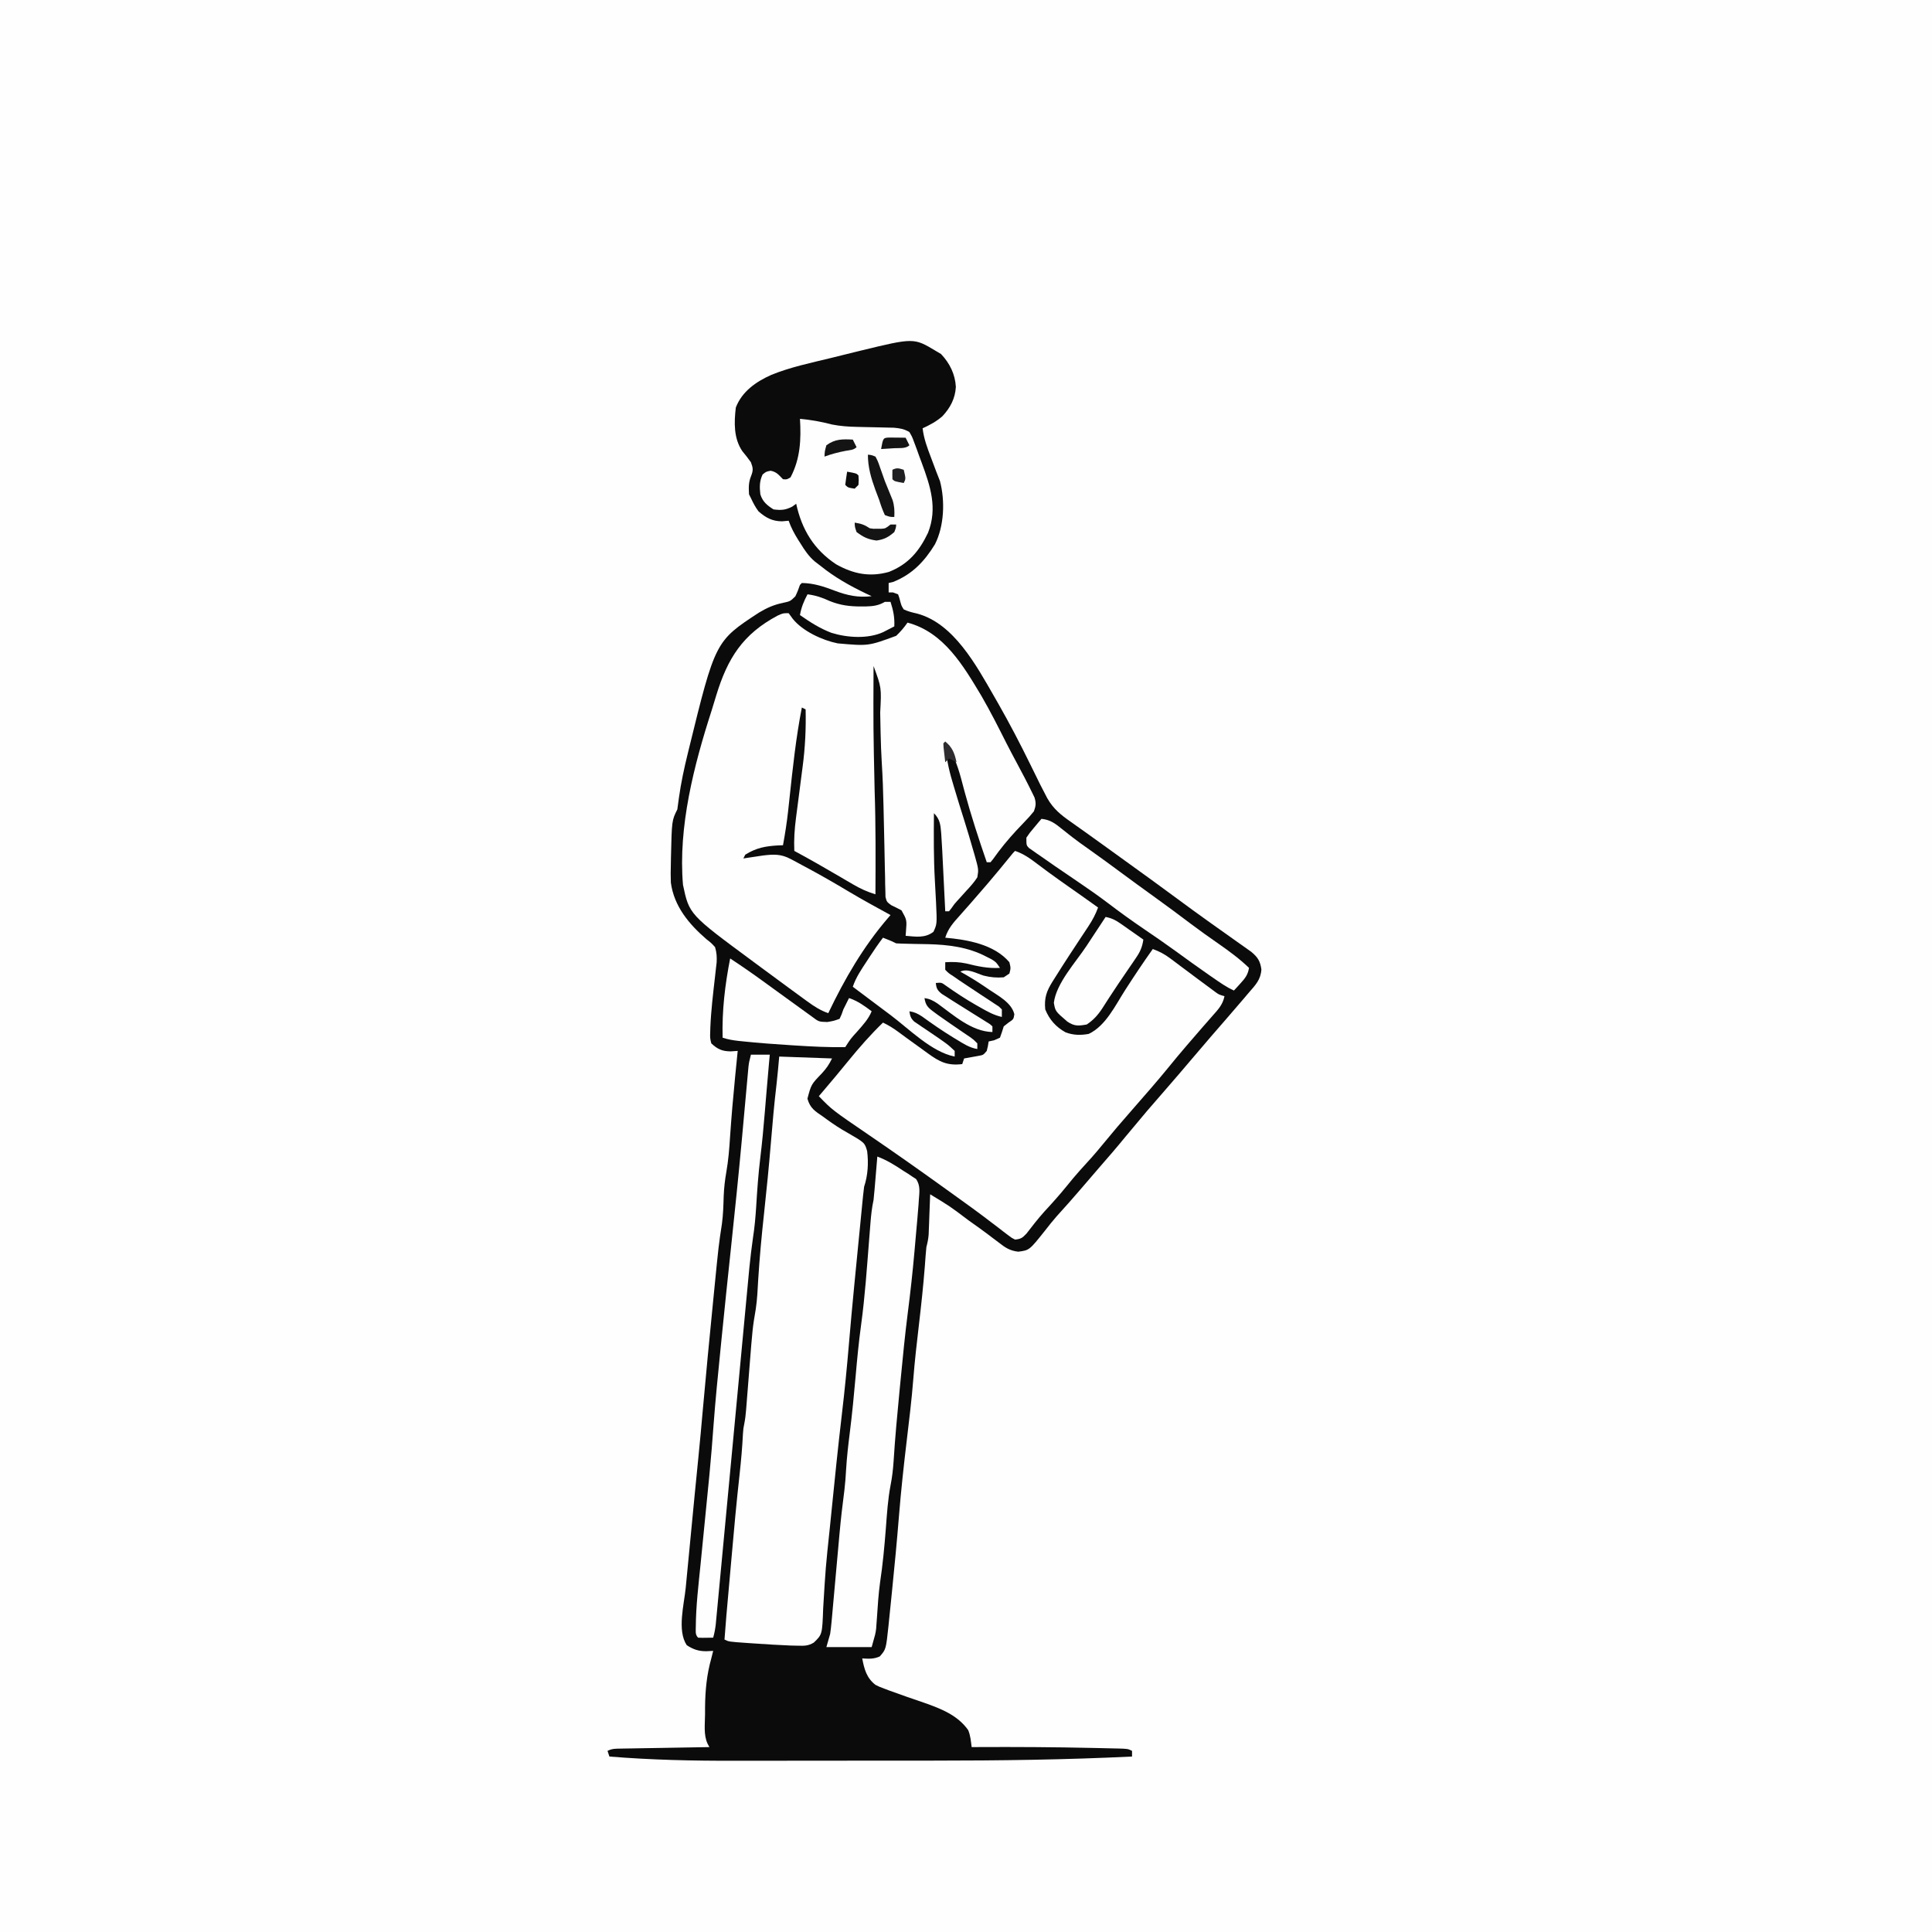 <svg version="1.1" xmlns="http://www.w3.org/2000/svg" width="1024" height="1024">
<rect width="100%" height="100%" fill="#808080" stroke="none"/>
<path d="M0 0 C337.92 0 675.84 0 1024 0 C1024 337.92 1024 675.84 1024 1024 C686.08 1024 348.16 1024 0 1024 C0 686.08 0 348.16 0 0 Z " fill="#FEFEFE" transform="translate(0,0)"/>
<path d="M0 0 C1.361 0.804 1.361 0.804 2.75 1.625 C7.368 6.499 10.256 12.308 10.625 19.062 C10.278 25.193 7.694 30.103 3.543 34.566 C0.367 37.374 -3.158 39.262 -7 41 C-6.347 46.514 -4.528 51.351 -2.562 56.5 C-1.638 58.952 -0.716 61.404 0.197 63.86 C0.838 65.57 1.512 67.267 2.195 68.961 C4.969 79.436 4.457 92.839 -0.461 102.496 C-6.055 111.596 -12.5 118.422 -22.625 122.438 C-23.409 122.623 -24.192 122.809 -25 123 C-25 124.65 -25 126.3 -25 128 C-24.237 128 -23.474 128 -22.688 128 C-21.801 128.33 -20.914 128.66 -20 129 C-19.352 130.742 -19.352 130.742 -18.812 132.875 C-18.199 135.099 -18.199 135.099 -17 137 C-14.62 138.14 -12.314 138.654 -9.746 139.254 C9.594 144.508 21.496 166.756 30.839 182.971 C31.222 183.641 31.605 184.31 32 185 C32.408 185.712 32.815 186.424 33.235 187.158 C39.181 197.602 44.715 208.208 50 219 C51.391 221.836 52.787 224.669 54.188 227.5 C54.496 228.134 54.805 228.769 55.124 229.422 C56.052 231.299 57.015 233.152 58 235 C58.345 235.664 58.689 236.327 59.045 237.011 C62.262 242.715 66.355 245.994 71.688 249.688 C72.524 250.285 73.361 250.882 74.222 251.498 C75.958 252.736 77.698 253.969 79.442 255.196 C82.598 257.422 85.724 259.687 88.849 261.956 C92.558 264.648 96.28 267.323 100 270 C109.285 276.682 118.549 283.389 127.75 290.188 C133.16 294.185 138.582 298.162 144.062 302.062 C144.603 302.448 145.143 302.833 145.699 303.23 C148.229 305.032 150.761 306.831 153.298 308.624 C155.765 310.368 158.227 312.121 160.688 313.875 C161.467 314.423 162.246 314.971 163.049 315.535 C163.779 316.057 164.509 316.579 165.262 317.117 C166.236 317.807 166.236 317.807 167.229 318.511 C170.628 321.369 171.897 323.311 172.562 327.75 C172.296 333.138 169.447 336.074 166 340 C165.127 341.029 164.256 342.059 163.387 343.09 C160.286 346.751 157.146 350.377 154 354 C153.459 354.624 152.917 355.248 152.359 355.891 C151.818 356.515 151.277 357.138 150.719 357.781 C149.907 358.717 149.907 358.717 149.078 359.672 C147.981 360.936 146.884 362.2 145.787 363.463 C142.328 367.451 138.901 371.463 135.5 375.5 C131.558 380.178 127.574 384.819 123.562 389.438 C111.911 402.809 111.911 402.809 100.562 416.438 C95.946 422.12 91.148 427.636 86.34 433.156 C83.119 436.855 79.933 440.582 76.75 444.312 C72.611 449.162 68.38 453.912 64.086 458.625 C61.914 461.097 59.893 463.652 57.875 466.25 C49.574 476.671 49.574 476.671 43.695 477.422 C39.297 476.92 36.809 475.288 33.438 472.625 C32.209 471.701 30.979 470.778 29.75 469.855 C29.129 469.38 28.507 468.905 27.867 468.416 C24.936 466.193 21.937 464.067 18.938 461.938 C18.367 461.53 17.796 461.122 17.208 460.702 C7.422 453.314 7.422 453.314 -3 447 C-3.038 448.059 -3.038 448.059 -3.076 449.14 C-3.192 452.343 -3.315 455.547 -3.438 458.75 C-3.477 459.861 -3.516 460.972 -3.557 462.117 C-3.619 463.722 -3.619 463.722 -3.684 465.359 C-3.739 466.836 -3.739 466.836 -3.795 468.343 C-3.977 470.705 -4.401 472.72 -5 475 C-5.163 476.467 -5.292 477.938 -5.395 479.41 C-5.461 480.3 -5.527 481.189 -5.596 482.106 C-5.667 483.081 -5.739 484.057 -5.812 485.062 C-6.632 495.595 -7.766 506.073 -9 516.562 C-10.112 526.033 -11.194 535.492 -11.938 545 C-12.801 555.953 -14.135 566.843 -15.438 577.75 C-17.003 590.883 -18.439 604.004 -19.5 617.188 C-20.587 630.637 -21.852 644.064 -23.229 657.487 C-23.449 659.645 -23.668 661.804 -23.884 663.962 C-24.188 666.991 -24.501 670.019 -24.816 673.047 C-24.906 673.95 -24.995 674.852 -25.088 675.782 C-26.407 688.171 -26.407 688.171 -29.688 691.938 C-32.859 693.395 -35.557 693.199 -39 693 C-37.929 698.646 -36.72 703.31 -32 707 C-29.932 708.038 -29.932 708.038 -27.594 708.898 C-26.706 709.24 -25.817 709.582 -24.902 709.934 C-18.727 712.203 -12.508 714.354 -6.277 716.469 C2.605 719.586 11.572 723.061 17.16 730.996 C18.38 733.906 18.587 736.886 19 740 C19.987 739.995 20.973 739.99 21.99 739.984 C42.29 739.887 62.578 739.984 82.875 740.438 C83.824 740.457 84.773 740.477 85.751 740.497 C88.436 740.554 91.12 740.617 93.805 740.684 C95.01 740.709 95.01 740.709 96.239 740.734 C101.769 740.885 101.769 740.885 104 742 C104 742.99 104 743.98 104 745 C68.827 746.711 33.625 747.162 -1.585 747.167 C-4.447 747.168 -7.309 747.17 -10.171 747.173 C-20.237 747.182 -30.303 747.186 -40.37 747.185 C-49.629 747.185 -58.888 747.195 -68.148 747.211 C-76.22 747.224 -84.293 747.229 -92.365 747.229 C-97.134 747.229 -101.902 747.231 -106.671 747.242 C-128.867 747.289 -150.871 746.813 -173 745 C-173.495 743.515 -173.495 743.515 -174 742 C-171.513 740.757 -169.782 740.842 -167 740.795 C-165.959 740.775 -164.918 740.755 -163.845 740.734 C-162.718 740.718 -161.591 740.701 -160.43 740.684 C-159.278 740.663 -158.127 740.642 -156.941 740.621 C-153.252 740.555 -149.564 740.496 -145.875 740.438 C-143.379 740.394 -140.883 740.351 -138.387 740.307 C-132.258 740.199 -126.129 740.098 -120 740 C-120.324 739.397 -120.649 738.795 -120.983 738.174 C-123.168 733.503 -122.334 727.751 -122.312 722.688 C-122.31 721.426 -122.308 720.165 -122.306 718.865 C-122.21 709.873 -121.429 701.659 -119 693 C-118.665 691.667 -118.33 690.334 -118 689 C-119.794 689.093 -119.794 689.093 -121.625 689.188 C-125.757 689.188 -128.478 688.264 -132 686 C-137.205 678.192 -133.431 664.537 -132.539 655.441 C-132.386 653.846 -132.234 652.251 -132.083 650.655 C-131.684 646.472 -131.278 642.289 -130.872 638.107 C-130.465 633.913 -130.065 629.719 -129.664 625.525 C-128.43 612.638 -127.185 599.752 -125.883 586.871 C-125.015 578.29 -124.244 569.702 -123.482 561.112 C-121.791 542.104 -119.962 523.11 -118.073 504.12 C-117.877 502.143 -117.682 500.166 -117.487 498.188 C-115.099 474.001 -115.099 474.001 -113.375 462.731 C-112.708 457.876 -112.578 453.018 -112.434 448.125 C-112.261 443.729 -111.794 439.519 -111.027 435.184 C-109.945 429.027 -109.454 422.921 -109.062 416.688 C-108.338 406.043 -107.422 395.429 -106.375 384.812 C-106.307 384.118 -106.238 383.423 -106.168 382.707 C-105.783 378.804 -105.393 374.902 -105 371 C-106.196 371.082 -107.392 371.165 -108.625 371.25 C-113.115 371.231 -115.673 370.148 -119 367 C-119.691 364.164 -119.691 364.164 -119.562 360.625 C-119.544 359.965 -119.525 359.305 -119.506 358.626 C-119.13 349.497 -118.021 340.373 -116.981 331.297 C-116.841 330.04 -116.702 328.783 -116.559 327.488 C-116.428 326.359 -116.297 325.231 -116.162 324.068 C-116.005 321.104 -116.158 318.838 -117 316 C-119.007 313.802 -119.007 313.802 -121.562 311.812 C-130.836 303.784 -138.73 294.389 -140.43 281.818 C-140.561 278.572 -140.54 275.372 -140.438 272.125 C-140.419 270.993 -140.401 269.86 -140.383 268.693 C-139.929 248.858 -139.929 248.858 -137 243 C-136.689 240.952 -136.414 238.899 -136.156 236.844 C-135.063 228.949 -133.393 221.238 -131.5 213.5 C-131.329 212.797 -131.158 212.095 -130.982 211.371 C-116.869 153.809 -116.869 153.809 -93.625 138.625 C-89.401 136.1 -85.744 134.514 -80.938 133.5 C-77.155 132.698 -77.155 132.698 -74.465 130.086 C-73.477 128.082 -72.711 126.115 -72 124 C-71.67 123.67 -71.34 123.34 -71 123 C-64.644 123.113 -59.494 124.834 -53.625 127.062 C-46.937 129.59 -41.22 130.842 -34 130 C-35.541 129.273 -35.541 129.273 -37.113 128.531 C-45.706 124.403 -53.539 120.01 -61 114 C-61.993 113.241 -62.985 112.481 -64.008 111.699 C-67.332 108.911 -69.497 105.674 -71.75 102 C-72.135 101.397 -72.521 100.793 -72.918 100.172 C-74.983 96.885 -76.697 93.658 -78 90 C-79.155 90.103 -80.31 90.206 -81.5 90.312 C-86.655 90.294 -90.189 88.397 -94 85 C-95.696 82.722 -96.776 80.595 -98 78 C-98.33 77.34 -98.66 76.68 -99 76 C-99.202 72.428 -99.289 69.715 -97.938 66.375 C-96.709 63.264 -96.829 62.148 -98 59 C-99.436 56.982 -100.939 55.06 -102.527 53.16 C-107.188 46.324 -106.937 37.93 -106 30 C-102.732 21.493 -95.297 16.304 -87.234 12.715 C-77.152 8.597 -66.432 6.38 -55.875 3.812 C-53.702 3.275 -51.528 2.737 -49.355 2.197 C-47.255 1.679 -45.155 1.161 -43.055 0.645 C-42.094 0.408 -41.133 0.172 -40.144 -0.072 C-11.647 -6.998 -11.647 -6.998 0 0 Z " fill="#0B0B0B" transform="translate(496,186)"/>
<path d="M0 0 C0.722 0.99 1.444 1.98 2.188 3 C7.427 9.533 17.831 14.355 26 16 C42.229 17.434 42.229 17.434 57 12 C59.279 9.832 61.213 7.586 63 5 C82.251 10.08 92.57 27.806 102.211 43.909 C106.979 52.148 111.257 60.648 115.545 69.144 C117.271 72.531 119.053 75.885 120.851 79.234 C123.693 84.529 126.501 89.844 129.125 95.25 C129.519 96.06 129.914 96.869 130.32 97.703 C131.198 100.668 131.06 102.086 130 105 C128.384 107.014 126.802 108.798 125 110.625 C123.998 111.677 122.998 112.732 122 113.789 C121.497 114.32 120.995 114.852 120.477 115.399 C116.148 120.092 112.044 125.091 108.375 130.312 C107.921 130.869 107.467 131.426 107 132 C106.34 132 105.68 132 105 132 C100.754 119.694 96.731 107.377 93.312 94.812 C89.981 82.112 89.981 82.112 85 70 C84.34 69.67 83.68 69.34 83 69 C83.467 76.014 84.721 82.405 86.75 89.125 C87.018 90.038 87.286 90.951 87.562 91.892 C89.36 97.98 91.251 104.037 93.164 110.09 C94.786 115.248 96.328 120.426 97.812 125.625 C98.032 126.372 98.251 127.118 98.477 127.887 C100.713 135.836 100.713 135.836 100 140 C98.331 142.63 96.307 144.851 94.188 147.125 C93.097 148.335 92.007 149.546 90.918 150.758 C90.405 151.318 89.893 151.877 89.365 152.454 C87.871 154.097 87.871 154.097 86.238 156.43 C85.83 156.948 85.421 157.466 85 158 C84.34 158 83.68 158 83 158 C82.945 156.866 82.889 155.731 82.832 154.563 C82.624 150.319 82.413 146.075 82.2 141.832 C82.109 140.002 82.019 138.172 81.93 136.342 C81.801 133.698 81.668 131.054 81.535 128.41 C81.497 127.604 81.458 126.797 81.418 125.966 C81.299 123.642 81.157 121.322 81 119 C80.925 117.789 80.925 117.789 80.849 116.553 C80.495 112.213 80.225 109.225 77 106 C76.904 117.908 76.824 129.795 77.5 141.688 C77.669 144.792 77.836 147.896 78 151 C78.037 151.698 78.074 152.396 78.112 153.115 C78.659 164.731 78.659 164.731 76.75 168.875 C72.291 172.321 67.427 171.461 62 171 C62.058 170.252 62.116 169.505 62.176 168.734 C62.671 162.602 62.671 162.602 59.812 157.5 C58.021 156.545 56.208 155.628 54.37 154.765 C52 153 52 153 51.33 150.407 C51.308 149.366 51.287 148.326 51.265 147.254 C51.21 145.479 51.21 145.479 51.154 143.669 C51.139 142.385 51.125 141.1 51.109 139.777 C51.076 138.435 51.041 137.092 51.003 135.749 C50.91 132.201 50.846 128.652 50.788 125.102 C50.726 121.559 50.64 118.017 50.555 114.475 C50.456 110.36 50.359 106.245 50.273 102.129 C50.107 94.422 49.834 86.74 49.349 79.046 C49.036 73.999 48.864 68.958 48.754 63.902 C48.737 63.16 48.72 62.417 48.703 61.652 C48.637 58.649 48.575 55.647 48.523 52.644 C49.224 39.462 49.224 39.462 45 28 C44.857 60.972 44.857 60.972 45.571 93.934 C46.2 112.286 46.093 130.64 46 149 C41.677 147.693 38.005 146.018 34.113 143.734 C33.009 143.091 31.905 142.448 30.768 141.785 C29.616 141.107 28.464 140.429 27.312 139.75 C19.271 135.043 11.211 130.406 3 126 C2.746 120.131 3.116 114.481 3.875 108.656 C4.009 107.615 4.009 107.615 4.145 106.554 C4.427 104.369 4.713 102.184 5 100 C5.628 95.192 6.251 90.383 6.86 85.573 C7.037 84.19 7.217 82.809 7.401 81.427 C8.754 71.228 9.232 61.287 9 51 C8.01 50.505 8.01 50.505 7 50 C3.864 65.969 2.17 82.076 0.438 98.246 C0.271 99.789 0.105 101.332 -0.062 102.875 C-0.178 103.946 -0.178 103.946 -0.297 105.038 C-0.968 111.067 -1.901 117.035 -3 123 C-3.773 123.026 -4.547 123.052 -5.344 123.078 C-12.248 123.454 -17.105 124.329 -23 128 C-23.33 128.66 -23.66 129.32 -24 130 C-22.588 129.783 -22.588 129.783 -21.148 129.562 C-19.903 129.377 -18.658 129.191 -17.375 129 C-16.145 128.814 -14.915 128.629 -13.648 128.438 C-8.003 127.76 -4.072 127.56 1.02 130.273 C1.951 130.763 2.882 131.253 3.841 131.758 C5.312 132.559 5.312 132.559 6.812 133.375 C8.346 134.193 8.346 134.193 9.911 135.027 C17.328 139.012 24.607 143.203 31.828 147.531 C39.109 151.878 46.57 155.916 54 160 C53.615 160.444 53.231 160.889 52.835 161.347 C39.581 176.725 29.733 193.729 21 212 C16.797 210.542 13.43 208.364 9.875 205.75 C9.28 205.319 8.686 204.888 8.073 204.444 C6.044 202.969 4.021 201.485 2 200 C1.237 199.441 0.474 198.882 -0.312 198.306 C-5.165 194.75 -10.007 191.181 -14.841 187.6 C-16.173 186.613 -17.505 185.627 -18.839 184.643 C-52.694 159.647 -52.694 159.647 -56 144 C-58.64 113.262 -50.175 80.502 -40.784 51.461 C-39.951 48.848 -39.166 46.222 -38.383 43.594 C-32.369 23.9 -24.339 11.144 -5.855 1.285 C-3 0 -3 0 0 0 Z " fill="#FEFEFE" transform="translate(418,325)"/>
<path d="M0 0 C4.513 1.51 8.001 4.029 11.75 6.875 C13.077 7.866 14.405 8.856 15.734 9.844 C16.427 10.359 17.12 10.875 17.834 11.406 C21.518 14.117 25.258 16.746 29 19.375 C29.693 19.862 30.386 20.349 31.101 20.851 C32.424 21.781 33.747 22.71 35.07 23.64 C38.057 25.745 41.029 27.872 44 30 C42.66 33.648 41.021 36.722 38.875 39.957 C38.255 40.898 37.635 41.838 36.997 42.808 C36.338 43.799 35.679 44.791 35 45.812 C33.642 47.876 32.285 49.939 30.93 52.004 C30.263 53.019 29.596 54.033 28.909 55.079 C26.274 59.111 23.684 63.17 21.125 67.25 C20.715 67.898 20.305 68.546 19.883 69.214 C16.687 74.331 15.402 77.917 16 84 C18.205 89.43 21.646 93.304 26.754 96.152 C30.871 97.706 34.695 97.761 39 97 C48.05 92.823 53.248 81.691 58.438 73.625 C63.151 66.311 67.956 59.091 73 52 C76.496 53.274 79.285 54.746 82.258 56.977 C83.043 57.562 83.829 58.147 84.639 58.749 C85.459 59.368 86.28 59.987 87.125 60.625 C88.825 61.892 90.526 63.159 92.227 64.426 C93.818 65.617 95.409 66.809 97 68 C99.162 69.611 101.329 71.214 103.5 72.812 C104.315 73.417 105.129 74.022 105.969 74.645 C108.052 76.164 108.052 76.164 111 77 C110.128 81.445 107.633 84.074 104.688 87.375 C103.591 88.629 102.495 89.883 101.398 91.137 C100.835 91.777 100.271 92.416 99.69 93.076 C97.04 96.092 94.425 99.139 91.812 102.188 C91.31 102.773 90.807 103.358 90.29 103.961 C87.331 107.414 84.426 110.905 81.562 114.438 C75.33 122.107 68.788 129.511 62.293 136.957 C54.186 146.255 54.186 146.255 46.312 155.75 C42.536 160.418 38.534 164.833 34.469 169.25 C32.056 171.937 29.767 174.69 27.5 177.5 C23.672 182.245 19.631 186.737 15.492 191.211 C12.144 194.958 9.067 198.898 6.008 202.883 C3.837 205.172 3.071 205.694 0 206 C-1.913 205.035 -1.913 205.035 -3.914 203.492 C-4.666 202.924 -5.418 202.356 -6.193 201.771 C-6.995 201.145 -7.798 200.519 -8.625 199.875 C-10.339 198.575 -12.054 197.275 -13.77 195.977 C-14.64 195.312 -15.511 194.647 -16.409 193.962 C-20.33 190.993 -24.317 188.119 -28.312 185.25 C-29.062 184.71 -29.811 184.171 -30.583 183.615 C-32.721 182.075 -34.86 180.537 -37 179 C-37.901 178.352 -37.901 178.352 -38.821 177.69 C-51.604 168.497 -64.486 159.435 -77.491 150.559 C-97.001 137.239 -97.001 137.239 -104 130 C-102.966 128.784 -102.966 128.784 -101.91 127.543 C-97.349 122.171 -92.809 116.79 -88.375 111.312 C-82.603 104.226 -76.571 97.359 -70 91 C-67.12 92.356 -64.618 93.904 -62.059 95.793 C-60.944 96.611 -60.944 96.611 -59.806 97.445 C-59.025 98.02 -58.243 98.595 -57.438 99.188 C-55.022 100.937 -52.603 102.681 -50.184 104.425 C-48.863 105.377 -47.545 106.333 -46.23 107.294 C-39.913 111.88 -35.871 113.903 -28 113 C-27.505 111.515 -27.505 111.515 -27 110 C-26.301 109.879 -25.603 109.758 -24.883 109.633 C-23.973 109.465 -23.063 109.298 -22.125 109.125 C-21.22 108.963 -20.315 108.8 -19.383 108.633 C-16.835 108.17 -16.835 108.17 -15 106 C-14.352 103.429 -14.352 103.429 -14 101 C-13.051 100.794 -12.102 100.587 -11.125 100.375 C-9.578 99.694 -9.578 99.694 -8 99 C-7.269 97.023 -6.606 95.019 -6 93 C-5.134 92.319 -4.268 91.639 -3.375 90.938 C-0.802 89.23 -0.802 89.23 -0.375 86.562 C-1.875 80.411 -8.883 76.801 -13.875 73.438 C-14.557 72.969 -15.239 72.5 -15.941 72.018 C-20.188 69.126 -24.508 66.492 -29 64 C-25.209 62.104 -20.539 64.866 -16.676 66.09 C-12.918 67.02 -9.854 67.303 -6 67 C-5.01 66.34 -4.02 65.68 -3 65 C-2.249 62.129 -2.249 62.129 -3 59 C-11.048 49.532 -25.262 47.035 -37 46 C-35.477 41.027 -32.529 37.849 -29.125 34.062 C-27.945 32.726 -26.765 31.388 -25.586 30.051 C-24.987 29.376 -24.389 28.701 -23.772 28.006 C-21.069 24.946 -18.406 21.851 -15.75 18.75 C-15.015 17.893 -15.015 17.893 -14.265 17.019 C-10.32 12.407 -6.465 7.727 -2.645 3.012 C-1 1 -1 1 0 0 Z " fill="#FEFEFE" transform="translate(538,451)"/>
<path d="M0 0 C13.86 0.495 13.86 0.495 28 1 C26.33 4.341 25.075 6.211 22.625 8.875 C16.963 14.751 16.963 14.751 14.957 22.32 C16.394 27.391 18.955 28.934 23.188 31.812 C23.898 32.332 24.609 32.851 25.342 33.386 C28.852 35.928 32.384 38.264 36.176 40.363 C45.329 45.643 45.329 45.643 46.609 50.139 C47.386 56.444 47.013 62.962 45 69 C44.786 70.528 44.61 72.062 44.459 73.597 C44.366 74.53 44.272 75.463 44.176 76.425 C44.078 77.437 43.98 78.449 43.879 79.492 C43.774 80.548 43.669 81.604 43.561 82.691 C43.225 86.086 42.894 89.48 42.562 92.875 C42.343 95.092 42.124 97.31 41.904 99.527 C41.263 106.018 40.629 112.509 40 119 C39.859 120.452 39.859 120.452 39.715 121.934 C38.74 132 37.81 142.068 36.962 152.146 C35.913 164.539 34.717 176.897 33.25 189.25 C31.145 207.024 29.344 224.829 27.551 242.636 C27.315 244.974 27.077 247.312 26.839 249.649 C24.584 270.99 24.584 270.99 23.302 292.406 C22.805 306.292 22.805 306.292 18.33 310.612 C15.275 312.432 13.246 312.33 9.703 312.246 C7.838 312.205 7.838 312.205 5.936 312.164 C-0.469 311.897 -6.857 311.525 -13.25 311.062 C-14.553 310.975 -15.856 310.888 -17.199 310.799 C-26.743 310.128 -26.743 310.128 -29 309 C-28.391 300.504 -27.652 292.024 -26.869 283.543 C-26.332 277.698 -25.811 271.852 -25.309 266.004 C-24.023 251.093 -22.639 236.209 -20.989 221.333 C-20.201 214.154 -19.572 206.998 -19.211 199.785 C-19 197 -19 197 -18.515 194.624 C-18.028 192.143 -17.748 189.751 -17.551 187.232 C-17.477 186.314 -17.404 185.395 -17.328 184.449 C-17.252 183.465 -17.176 182.482 -17.098 181.469 C-16.928 179.357 -16.758 177.245 -16.588 175.133 C-16.325 171.827 -16.064 168.52 -15.805 165.214 C-14.122 143.842 -14.122 143.842 -12.427 133.83 C-11.639 128.603 -11.421 123.336 -11.125 118.062 C-10.401 106.46 -9.324 94.93 -8.062 83.375 C-6.677 70.677 -5.429 57.98 -4.375 45.25 C-3.532 35.076 -2.644 24.919 -1.43 14.781 C-0.871 9.863 -0.448 4.93 0 0 Z " fill="#FEFEFE" transform="translate(413,560)"/>
<path d="M0 0 C5.085 1.917 9.315 4.55 13.812 7.562 C14.601 8.05 15.389 8.538 16.201 9.041 C16.946 9.544 17.69 10.048 18.457 10.566 C19.478 11.231 19.478 11.231 20.519 11.908 C22.956 15.35 22.281 18.918 22 23 C21.951 23.783 21.902 24.566 21.851 25.373 C21.673 27.878 21.457 30.378 21.23 32.879 C21.149 33.808 21.067 34.737 20.983 35.695 C20.809 37.659 20.633 39.623 20.456 41.587 C20.193 44.502 19.939 47.418 19.686 50.334 C18.723 61.215 17.533 72.044 16.137 82.878 C14.672 94.354 13.548 105.86 12.438 117.375 C12.218 119.626 11.998 121.876 11.778 124.127 C10.575 136.533 9.41 148.939 8.633 161.38 C8.347 165.691 7.884 169.835 7.043 174.074 C5.565 181.749 5.1 189.532 4.5 197.312 C3.76 206.842 2.886 216.267 1.455 225.724 C0.588 231.967 0.217 238.252 -0.211 244.537 C-0.286 245.534 -0.36 246.531 -0.438 247.559 C-0.528 248.878 -0.528 248.878 -0.621 250.224 C-1 253 -1 253 -3 260 C-10.92 260 -18.84 260 -27 260 C-26.34 257.69 -25.68 255.38 -25 253 C-24.694 250.869 -24.446 248.729 -24.254 246.584 C-24.14 245.355 -24.027 244.126 -23.91 242.86 C-23.795 241.546 -23.681 240.232 -23.562 238.879 C-23.436 237.492 -23.309 236.106 -23.182 234.719 C-22.848 231.075 -22.522 227.429 -22.198 223.784 C-21.681 217.984 -21.154 212.184 -20.625 206.385 C-20.444 204.387 -20.267 202.389 -20.09 200.391 C-19.373 192.446 -18.476 184.546 -17.43 176.639 C-17.013 173.111 -16.753 169.609 -16.562 166.062 C-16.176 159.542 -15.44 153.105 -14.625 146.625 C-13.365 136.578 -12.377 126.523 -11.5 116.438 C-10.7 107.242 -9.817 98.084 -8.562 88.938 C-6.546 74.12 -5.537 59.189 -4.358 44.287 C-4.275 43.253 -4.192 42.22 -4.107 41.155 C-3.951 39.194 -3.797 37.233 -3.647 35.272 C-3.314 31.102 -2.887 27.093 -2 23 C-1.796 21.163 -1.619 19.322 -1.465 17.48 C-1.378 16.459 -1.291 15.437 -1.201 14.385 C-1.114 13.33 -1.027 12.275 -0.938 11.188 C-0.847 10.113 -0.756 9.039 -0.662 7.932 C-0.439 5.288 -0.218 2.644 0 0 Z " fill="#FEFEFE" transform="translate(465,613)"/>
<path d="M0 0 C5.865 0.516 11.308 1.507 17 3 C21.357 3.851 25.537 4.157 29.973 4.246 C31.284 4.279 32.596 4.312 33.947 4.346 C36.01 4.393 38.072 4.438 40.135 4.477 C42.144 4.517 44.152 4.569 46.16 4.621 C47.949 4.659 47.949 4.659 49.774 4.697 C53.038 5.004 55.182 5.325 58 7 C59.454 9.503 59.454 9.503 60.605 12.637 C61.032 13.772 61.458 14.907 61.896 16.076 C62.323 17.268 62.749 18.46 63.188 19.688 C63.844 21.446 63.844 21.446 64.514 23.24 C69.114 35.679 73.014 47.339 67.875 60.375 C63.221 70.15 57.413 77.089 47.125 81.129 C36.926 83.972 28.315 82.201 19.199 77.117 C7.388 69.301 0.964 58.674 -2 45 C-2.681 45.495 -3.361 45.99 -4.062 46.5 C-7.724 48.37 -9.932 48.508 -14 48 C-17.409 45.879 -19.814 43.882 -21 40 C-21.447 36.137 -21.498 33.049 -19.812 29.5 C-18 28 -18 28 -15.562 27.5 C-12.298 28.137 -11.306 29.694 -9 32 C-6.959 32.183 -6.959 32.183 -5 31 C0.227 21.083 0.647 10.935 0 0 Z " fill="#FEFEFE" transform="translate(424,222)"/>
<path d="M0 0 C3.3 0 6.6 0 10 0 C9.865 1.462 9.729 2.924 9.59 4.43 C9.144 9.329 8.725 14.23 8.316 19.133 C8.192 20.615 8.068 22.096 7.943 23.578 C7.753 25.841 7.564 28.105 7.378 30.368 C6.706 38.508 5.959 46.623 4.965 54.73 C3.91 63.351 3.318 71.978 2.789 80.646 C2.43 86.124 1.964 91.52 1.11 96.944 C-0.429 107.516 -1.329 118.154 -2.32 128.789 C-2.542 131.143 -2.764 133.497 -2.987 135.851 C-3.458 140.85 -3.928 145.849 -4.396 150.849 C-5.128 158.665 -5.865 166.481 -6.603 174.297 C-7.596 184.824 -8.588 195.352 -9.578 205.88 C-13.139 243.75 -13.139 243.75 -14.848 261.786 C-15.362 267.213 -15.873 272.64 -16.382 278.068 C-16.693 281.382 -17.007 284.695 -17.321 288.008 C-17.464 289.522 -17.607 291.037 -17.748 292.551 C-17.938 294.593 -18.132 296.634 -18.327 298.676 C-18.433 299.809 -18.54 300.943 -18.65 302.111 C-18.939 304.497 -19.342 306.694 -20 309 C-26.152 309.098 -26.152 309.098 -28 309 C-29.685 307.315 -29.185 305.315 -29.207 302.992 C-29.119 291.993 -27.789 281.059 -26.688 270.125 C-26.456 267.779 -26.225 265.433 -25.995 263.086 C-25.435 257.394 -24.869 251.703 -24.301 246.011 C-23.631 239.3 -22.968 232.588 -22.312 225.875 C-22.194 224.666 -22.076 223.457 -21.954 222.211 C-21.107 213.434 -20.415 204.649 -19.769 195.854 C-18.799 182.899 -17.498 169.977 -16.205 157.051 C-15.99 154.903 -15.778 152.755 -15.566 150.606 C-13.988 134.651 -12.292 118.708 -10.604 102.763 C-8.546 83.309 -6.524 63.857 -4.746 44.375 C-4.639 43.201 -4.532 42.028 -4.422 40.818 C-3.98 35.97 -3.539 31.123 -3.102 26.274 C-2.778 22.683 -2.45 19.091 -2.121 15.5 C-2.023 14.402 -1.925 13.304 -1.824 12.173 C-1.731 11.157 -1.637 10.141 -1.541 9.094 C-1.46 8.204 -1.38 7.314 -1.297 6.396 C-1 4 -1 4 0 0 Z " fill="#FEFEFE" transform="translate(398,559)"/>
<path d="M0 0 C4.741 0.496 7.275 2.477 10.938 5.438 C12.099 6.36 13.261 7.281 14.426 8.199 C15.02 8.669 15.613 9.139 16.225 9.623 C18.966 11.75 21.789 13.752 24.625 15.75 C30.216 19.705 35.744 23.74 41.25 27.812 C47.533 32.458 53.842 37.064 60.188 41.625 C66.527 46.182 72.79 50.828 79.014 55.54 C83.932 59.245 88.948 62.793 94 66.312 C99.628 70.237 105.044 74.229 110 79 C109.415 82.661 107.917 84.545 105.438 87.25 C104.797 87.956 104.156 88.663 103.496 89.391 C102.756 90.187 102.756 90.187 102 91 C97.992 89.197 94.472 86.682 90.875 84.188 C90.174 83.704 89.473 83.22 88.751 82.722 C82.748 78.561 76.835 74.28 70.93 69.981 C65.48 66.029 59.95 62.211 54.375 58.438 C47.788 53.975 41.382 49.339 35.054 44.517 C30.016 40.703 24.854 37.107 19.625 33.562 C6.286 24.486 6.286 24.486 -0.188 19.938 C-0.972 19.401 -1.757 18.865 -2.566 18.313 C-3.28 17.806 -3.995 17.299 -4.73 16.777 C-5.364 16.336 -5.997 15.895 -6.649 15.441 C-8 14 -8 14 -8 10 C-6.25 7.422 -6.25 7.422 -4 4.75 C-3.258 3.858 -2.515 2.966 -1.75 2.047 C-1.173 1.371 -0.595 0.696 0 0 Z " fill="#FEFEFE" transform="translate(552,434)"/>
<path d="M0 0 C4.75 1.875 4.75 1.875 7 3 C8.952 3.119 10.908 3.179 12.863 3.211 C14.061 3.239 15.26 3.268 16.494 3.297 C18.997 3.348 21.499 3.393 24.002 3.43 C34.694 3.703 45.107 4.981 54.688 10 C55.661 10.495 56.634 10.99 57.637 11.5 C60 13 60 13 62 16 C55.655 16.373 50.296 15.193 44.145 13.668 C40.286 12.848 36.924 12.769 33 13 C33 14.32 33 15.64 33 17 C34.778 18.818 34.778 18.818 37.312 20.438 C38.295 21.122 39.277 21.806 40.289 22.512 C43.165 24.454 46.063 26.36 48.961 28.27 C49.822 28.843 50.682 29.417 51.569 30.008 C53.304 31.162 55.048 32.304 56.8 33.431 C57.602 33.965 58.404 34.498 59.23 35.047 C60.319 35.756 60.319 35.756 61.43 36.479 C61.948 36.981 62.466 37.483 63 38 C63 39.32 63 40.64 63 42 C58.744 41.073 55.254 39.079 51.5 36.938 C50.795 36.54 50.091 36.142 49.365 35.733 C43.825 32.568 38.565 29.12 33.355 25.434 C31.032 23.74 31.032 23.74 28 24 C28.309 26.929 28.816 27.848 31.125 29.754 C32.074 30.351 33.022 30.948 34 31.562 C35.067 32.248 36.135 32.934 37.234 33.641 C39.231 34.896 41.231 36.144 43.232 37.393 C44.798 38.372 46.361 39.355 47.922 40.342 C49.462 41.315 51.009 42.278 52.562 43.231 C53.269 43.677 53.975 44.123 54.703 44.582 C55.657 45.173 55.657 45.173 56.63 45.777 C57.082 46.18 57.534 46.584 58 47 C58 47.99 58 48.98 58 50 C46.965 49.749 37.428 41.05 28.812 34.82 C26.393 33.254 24.807 32.418 22 32 C22.555 35.616 23.654 36.905 26.562 39.062 C27.359 39.655 28.156 40.248 28.977 40.859 C33.479 44.047 38.02 47.178 42.59 50.268 C43.26 50.722 43.931 51.176 44.621 51.645 C45.224 52.05 45.826 52.456 46.447 52.874 C48 54 48 54 50 56 C50 56.99 50 57.98 50 59 C45.864 58.34 42.575 56.146 39.062 54 C38.407 53.604 37.751 53.209 37.075 52.801 C31.44 49.36 26.052 45.623 20.707 41.75 C18.338 40.219 16.75 39.42 14 39 C14.377 41.501 14.704 42.724 16.579 44.476 C17.248 44.926 17.916 45.376 18.605 45.84 C19.342 46.346 20.079 46.852 20.838 47.373 C21.613 47.889 22.389 48.406 23.188 48.938 C34.136 56.358 34.136 56.358 38 60 C38 60.99 38 61.98 38 63 C25.834 60.644 13.683 48.244 4 41 C3.222 40.419 2.444 39.837 1.643 39.238 C-2.402 36.214 -6.442 33.184 -10.476 30.147 C-12.316 28.762 -14.157 27.381 -16 26 C-14.314 20.981 -11.451 16.825 -8.562 12.438 C-8.072 11.683 -7.582 10.928 -7.076 10.15 C-4.812 6.683 -2.51 3.296 0 0 Z " fill="#FEFEFE" transform="translate(468,497)"/>
<path d="M0 0 C5.914 3.888 11.716 7.897 17.438 12.062 C19 13.195 20.562 14.328 22.125 15.461 C22.922 16.039 23.718 16.618 24.539 17.214 C28.668 20.211 32.803 23.199 36.938 26.188 C38.082 27.016 38.082 27.016 39.25 27.862 C39.96 28.375 40.67 28.889 41.402 29.418 C42.026 29.869 42.65 30.321 43.293 30.786 C46.959 33.558 46.959 33.558 51.5 33.688 C54.953 33.086 54.953 33.086 58 32 C59.073 29.738 59.073 29.738 60 27 C60.985 24.992 61.982 22.991 63 21 C67.671 22.557 71.087 25.084 75 28 C73.283 32.175 70.367 35.264 67.438 38.625 C63.854 42.558 63.854 42.558 61 47 C52.137 47.146 43.342 46.698 34.5 46.125 C33.799 46.081 33.099 46.036 32.377 45.99 C23.801 45.443 15.235 44.833 6.688 43.938 C5.931 43.858 5.174 43.779 4.395 43.698 C1.442 43.366 -1.171 42.943 -4 42 C-4.371 27.661 -2.757 14.079 0 0 Z " fill="#FEFEFE" transform="translate(387,508)"/>
<path d="M0 0 C3.151 0.616 5.27 1.665 7.891 3.504 C8.6 3.997 9.309 4.49 10.039 4.998 C10.769 5.514 11.498 6.031 12.25 6.562 C13.368 7.343 13.368 7.343 14.508 8.139 C16.342 9.42 18.173 10.708 20 12 C19.437 15.846 18.377 18.354 16.191 21.555 C15.614 22.41 15.036 23.265 14.441 24.147 C13.511 25.497 13.511 25.497 12.562 26.875 C11.284 28.756 10.005 30.638 8.727 32.52 C7.778 33.909 7.778 33.909 6.81 35.327 C5.186 37.726 3.595 40.141 2.023 42.574 C1.582 43.254 1.14 43.935 0.685 44.635 C-0.121 45.88 -0.921 47.128 -1.715 48.38 C-4.062 51.972 -6.422 54.615 -10 57 C-14.402 57.794 -16.517 57.988 -20.258 55.496 C-26.648 50.01 -26.648 50.01 -27.438 45.5 C-26.136 35.084 -15.871 24.087 -10.125 15.375 C-9.14 13.879 -8.156 12.383 -7.172 10.887 C-4.783 7.256 -2.392 3.628 0 0 Z " fill="#FEFEFE" transform="translate(586,486)"/>
<path d="M0 0 C4.372 0.563 7.766 1.713 11.75 3.562 C17.474 5.847 22.414 6.462 28.562 6.438 C29.336 6.435 30.11 6.433 30.907 6.43 C34.79 6.327 37.646 5.965 41 4 C41.99 4 42.98 4 44 4 C45.452 8.537 46.235 12.181 46 17 C44.753 17.651 43.502 18.296 42.25 18.938 C41.554 19.297 40.858 19.657 40.141 20.027 C31.973 23.739 21.151 23.011 12.75 20.438 C6.644 18.139 1.324 14.731 -4 11 C-3.278 6.883 -1.976 3.695 0 0 Z " fill="#FEFEFE" transform="translate(428,315)"/>
<path d="M0 0 C1.848 0.141 1.848 0.141 4 1 C5.309 3.484 5.309 3.484 6.438 6.75 C6.853 7.922 7.268 9.094 7.695 10.301 C8.126 11.522 8.556 12.742 9 14 C10.351 17.347 11.71 20.689 13.082 24.027 C14.055 27.177 14.171 29.724 14 33 C11.688 33 11.688 33 9 32 C7.746 29.292 6.87 26.831 6 24 C5.318 22.185 4.63 20.373 3.938 18.562 C1.707 12.41 0 6.568 0 0 Z " fill="#151415" transform="translate(460,241)"/>
<path d="M0 0 C3.375 0.547 5.082 1.055 8 3 C9.952 3.315 9.952 3.315 12 3.25 C12.681 3.255 13.361 3.26 14.062 3.266 C16.324 3.099 16.324 3.099 19 1 C19.99 1 20.98 1 22 1 C21.875 2.75 21.875 2.75 21 5 C17.842 7.707 15.693 8.899 11.562 9.5 C6.98 8.857 4.727 7.758 1 5 C0.062 2.25 0.062 2.25 0 0 Z " fill="#151415" transform="translate(453,277)"/>
<path d="M0 0 C0.66 1.32 1.32 2.64 2 4 C0.41 5.59 -1.506 5.543 -3.688 5.938 C-7.589 6.682 -11.264 7.624 -15 9 C-14.875 6.188 -14.875 6.188 -14 3 C-9.393 -0.371 -5.47 -0.283 0 0 Z " fill="#151415" transform="translate(452,233)"/>
<path d="M0 0 C1.514 0.017 1.514 0.017 3.059 0.035 C4.071 0.044 5.082 0.053 6.125 0.062 C7.299 0.08 7.299 0.08 8.496 0.098 C9.156 1.418 9.816 2.738 10.496 4.098 C8.555 6.039 5.023 5.497 2.434 5.66 C1.143 5.744 -0.147 5.828 -1.477 5.914 C-2.476 5.975 -3.475 6.035 -4.504 6.098 C-3.433 0.134 -3.433 0.134 0 0 Z " fill="#151415" transform="translate(471.504,231.902)"/>
<path d="M0 0 C4.875 0.875 4.875 0.875 6 2 C6.188 4.438 6.188 4.438 6 7 C5.34 7.66 4.68 8.32 4 9 C0.464 8.464 0.464 8.464 -1 7 C-0.713 4.661 -0.381 2.326 0 0 Z " fill="#0B0B0B" transform="translate(449,250)"/>
<path d="M0 0 C1.125 4.75 1.125 4.75 0 7 C-4.875 6.125 -4.875 6.125 -6 5 C-6.041 3.334 -6.043 1.666 -6 0 C-3.509 -1.245 -2.589 -0.777 0 0 Z " fill="#1F1F21" transform="translate(479,249)"/>
<path d="M0 0 C3.867 3.222 4.881 6.149 6 11 C4.68 10.34 3.36 9.68 2 9 C1.34 9.66 0.68 10.32 0 11 C-0.194 9.355 -0.38 7.709 -0.562 6.062 C-0.667 5.146 -0.771 4.229 -0.879 3.285 C-0.919 2.531 -0.959 1.777 -1 1 C-0.67 0.67 -0.34 0.34 0 0 Z " fill="#2E2C2E" transform="translate(501,393)"/>
</svg>